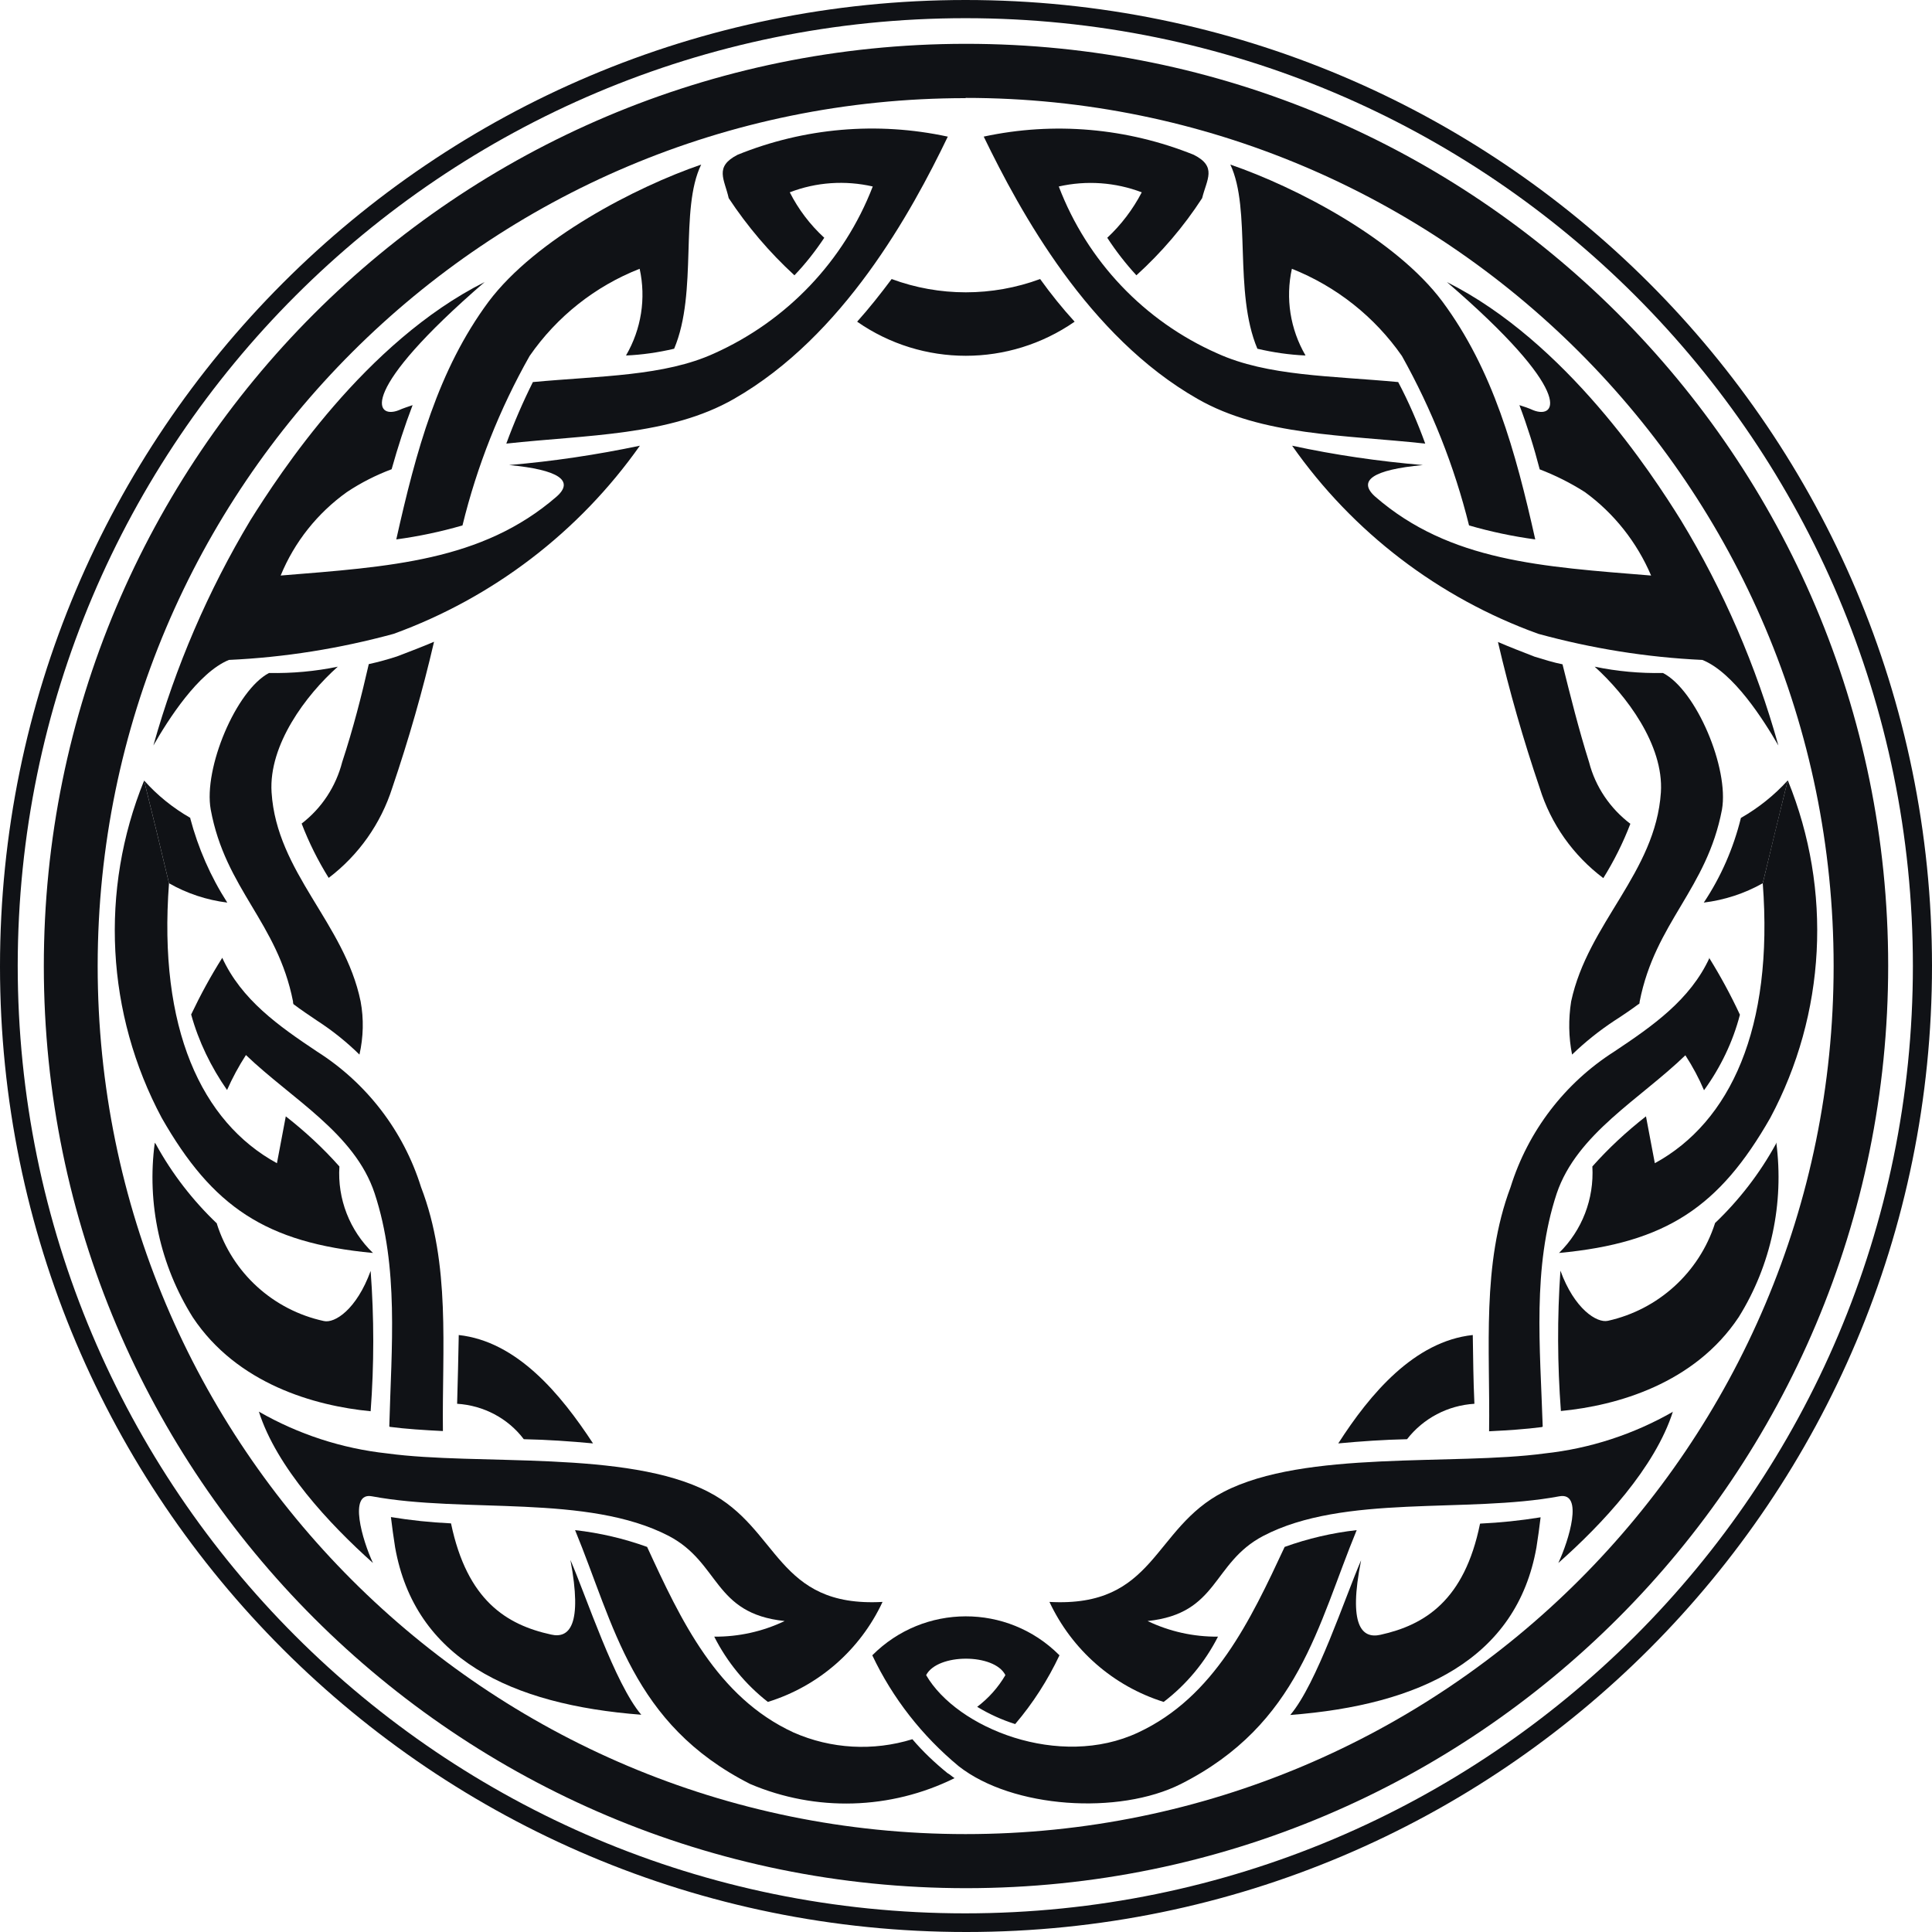 <?xml version="1.0" encoding="UTF-8"?>
<svg id="Layer_2" data-name="Layer 2" xmlns="http://www.w3.org/2000/svg" viewBox="0 0 82.88 82.88">
  <defs>
    <style>
      .cls-1 {
        fill: #101216;
        fill-rule: evenodd;
      }
    </style>
  </defs>
  <g id="Layer_1-2" data-name="Layer 1">
    <g>
      <path id="Path_805" data-name="Path 805" class="cls-1" d="M26.86,15.25c.69-.03,1.38-.13,2.06-.29,1.03-2.44.22-5.97,1.16-7.9-2.8.96-7.09,3.18-9.12,5.88-2.17,2.93-3.11,6.4-3.96,10.2.96-.13,1.91-.33,2.84-.6.62-2.54,1.59-4.99,2.88-7.27,1.17-1.69,2.81-2.99,4.72-3.74.28,1.27.07,2.59-.58,3.71M15.82,28.49c-.31,1.36-.67,2.77-1.14,4.2-.27,1.05-.88,1.98-1.74,2.64.31.81.7,1.59,1.16,2.33,1.29-.98,2.24-2.33,2.73-3.87.7-2.06,1.3-4.15,1.79-6.26-.51.22-1.05.42-1.59.63-.4.13-.8.24-1.21.33M8.17,35.09c-.75-.43-1.42-.97-1.99-1.61.36,1.45.72,2.93,1.07,4.41.77.44,1.62.72,2.5.83-.72-1.12-1.25-2.34-1.59-3.62"/>
      <path id="Path_806" data-name="Path 806" class="cls-1" d="M6.18,33.48c.36,1.45.72,2.93,1.07,4.41-.47,6.22,1.39,10.24,4.63,12.01.11-.6.25-1.3.38-2.01.83.65,1.6,1.36,2.3,2.15-.09,1.39.44,2.75,1.44,3.71-4.61-.43-6.89-1.99-9.06-5.79-2.39-4.47-2.67-9.77-.76-14.47M12.58,43.07c.33.25.69.49,1.03.72.65.42,1.26.91,1.81,1.45.17-.75.19-1.53.05-2.28-.69-3.36-3.6-5.52-3.82-8.97-.13-2.04,1.48-4.18,2.84-5.39-.97.2-1.96.29-2.95.27-1.41.74-2.82,4.09-2.5,5.86.63,3.42,2.86,4.83,3.53,8.23,0,.04,0,.08.02.11"/>
      <path id="Path_807" data-name="Path 807" class="cls-1" d="M9.53,41.08c.83,1.81,2.42,2.93,4.07,4.03,2.13,1.35,3.71,3.41,4.46,5.81,1.28,3.33.9,6.91.94,10.47-.81-.04-1.59-.09-2.28-.18l-.02-.02c.09-3.4.42-6.82-.63-10-.85-2.57-3.56-4.05-5.52-5.93-.31.48-.58.98-.81,1.5-.69-.99-1.22-2.08-1.54-3.24.4-.84.84-1.65,1.34-2.44M19.35,65.36c.69,3.29,2.37,4.34,4.29,4.76.78.18,1.36-.4.83-3.2.69,1.59,1.9,5.3,3.04,6.64-5.61-.43-9.71-2.41-10.56-7.18-.07-.45-.13-.87-.18-1.3.85.14,1.71.23,2.57.27M9.31,52.49c-1.04-.99-1.93-2.14-2.62-3.4l-.05-.07c-.35,2.61.23,5.26,1.63,7.49,1.9,2.86,5.23,3.8,7.63,4.03.15-2,.15-4.01,0-6.02-.6,1.65-1.54,2.26-2.01,2.15-2.17-.47-3.92-2.06-4.59-4.18"/>
      <path id="Path_808" data-name="Path 808" class="cls-1" d="M11.1,60.54c.76,2.41,3.04,4.85,4.9,6.51-.45-.96-1.07-3.06-.04-2.86,3.98.74,9.24-.11,12.73,1.7,2.21,1.16,1.9,3.33,4.97,3.65-.94.45-1.98.68-3.02.67.55,1.09,1.34,2.05,2.3,2.8,2.17-.67,3.96-2.23,4.92-4.29-4.56.25-4.41-3.15-7.47-4.72-3.49-1.81-9.89-1.12-13.78-1.65-1.94-.21-3.81-.82-5.5-1.79"/>
      <path id="Path_809" data-name="Path 809" class="cls-1" d="M19.68,57.27c-.02,1.1-.04,1.86-.07,2.95,1.13.07,2.18.62,2.86,1.52,1.01.02,2.01.09,2.97.18-1.39-2.12-3.26-4.38-5.77-4.65M63.18,57.27c.02,1.1.02,1.86.07,2.95-1.14.07-2.19.62-2.89,1.52-.98.02-1.99.09-2.95.18,1.36-2.12,3.26-4.38,5.77-4.65M58.2,65.64c-1.68,4.07-2.46,8.32-7.54,10.89-2.66,1.34-7.22,1.05-9.53-.76-1.57-1.3-2.84-2.92-3.71-4.76,2.21-2.22,5.79-2.23,8.01-.02,0,0,.01.01.02.02-.5,1.06-1.14,2.06-1.9,2.95-.57-.18-1.12-.43-1.63-.74.49-.37.9-.83,1.21-1.36-.47-.94-2.91-.94-3.4,0,1.32,2.28,5.72,4.05,9.1,2.46,3.26-1.52,4.81-4.81,6.28-7.96,1-.36,2.03-.6,3.09-.72M24.67,65.64c1.68,4.07,2.44,8.32,7.51,10.89,2.82,1.2,6.02,1.11,8.77-.25-.11-.07-.2-.16-.31-.22-.54-.44-1.05-.92-1.5-1.45-1.68.52-3.49.42-5.1-.29-3.29-1.52-4.83-4.81-6.28-7.96-1-.36-2.03-.6-3.09-.72"/>
      <path id="Path_810" data-name="Path 810" class="cls-1" d="M46.1,13.8c-.53-.58-1.02-1.19-1.48-1.83-2.06.76-4.32.76-6.37,0-.47.63-.96,1.25-1.48,1.83,2.8,1.95,6.52,1.95,9.33,0M40.66,5.86c-1.56,3.24-4.47,8.56-9.17,11.25-2.77,1.59-6.31,1.54-9.77,1.92.33-.9.71-1.78,1.14-2.64,2.91-.27,5.64-.25,7.78-1.23,3.12-1.4,5.57-3.97,6.8-7.16-1.18-.27-2.42-.19-3.56.25.37.73.87,1.39,1.48,1.95-.38.57-.8,1.11-1.28,1.61-1.07-.98-2.02-2.1-2.82-3.31-.18-.81-.63-1.34.38-1.86,2.86-1.16,6-1.43,9.01-.78M16.8,20.13c.27-.96.56-1.86.9-2.75-.2.07-.4.13-.6.22-1.03.4-1.74-.81,3.69-5.5-5.12,2.57-8.79,8.21-10.05,10.22-1.81,3.02-3.21,6.27-4.16,9.66.63-1.1,1.92-3.13,3.24-3.67,2.39-.11,4.76-.49,7.07-1.12,4.26-1.55,7.95-4.37,10.56-8.07-1.85.39-3.73.67-5.61.83,2.12.2,2.82.67,2.03,1.36-3.2,2.77-7.16,3-11.83,3.38.59-1.44,1.58-2.68,2.84-3.58.6-.4,1.25-.73,1.92-.98M42.2,5.86c3.02-.65,6.15-.37,9.01.78,1.01.51.56,1.05.36,1.86-.79,1.22-1.74,2.33-2.82,3.31-.46-.5-.88-1.04-1.25-1.61.6-.56,1.1-1.22,1.48-1.95-1.13-.43-2.37-.52-3.56-.25,1.22,3.2,3.67,5.78,6.8,7.16,2.15.98,4.88.96,7.76,1.23.45.85.83,1.73,1.16,2.64-3.47-.38-7-.33-9.77-1.92-4.7-2.68-7.6-8.01-9.17-11.25M66.04,20.13c.68.26,1.34.59,1.95.98,1.25.91,2.23,2.15,2.84,3.58-4.67-.38-8.63-.6-11.83-3.38-.78-.69-.11-1.16,2.04-1.36-1.89-.16-3.76-.43-5.61-.83,2.6,3.71,6.29,6.53,10.56,8.07,2.3.63,4.66,1.01,7.04,1.12,1.34.54,2.62,2.57,3.26,3.67-.95-3.4-2.35-6.65-4.18-9.66-1.25-2.01-4.92-7.65-10.04-10.22,5.46,4.7,4.74,5.9,3.71,5.5-.2-.09-.4-.16-.6-.22.34.9.63,1.82.87,2.75"/>
      <path id="Path_811" data-name="Path 811" class="cls-1" d="M56,15.25c-.69-.03-1.38-.13-2.06-.29-1.03-2.44-.25-5.97-1.16-7.9,2.8.96,7.09,3.18,9.1,5.88,2.17,2.93,3.13,6.4,3.98,10.2-.96-.13-1.91-.33-2.84-.6-.63-2.54-1.6-4.98-2.88-7.27-1.17-1.68-2.81-2.98-4.72-3.74-.28,1.27-.07,2.59.58,3.71M67.03,28.5c.34,1.36.69,2.77,1.14,4.2.27,1.05.9,1.98,1.77,2.64-.31.81-.7,1.59-1.16,2.33-1.29-.97-2.25-2.32-2.73-3.87-.7-2.06-1.3-4.15-1.79-6.26.51.22,1.03.42,1.57.63.43.13.8.25,1.21.33M74.68,35.09c.75-.43,1.43-.97,2.01-1.61-.36,1.45-.71,2.93-1.07,4.41-.78.44-1.64.72-2.53.83.74-1.11,1.27-2.33,1.59-3.62"/>
      <path id="Path_812" data-name="Path 812" class="cls-1" d="M76.69,33.48c-.36,1.45-.72,2.93-1.07,4.41.47,6.22-1.39,10.24-4.63,12.01-.11-.6-.25-1.3-.38-2.01-.83.65-1.6,1.36-2.3,2.15.08,1.39-.44,2.74-1.43,3.71,4.61-.43,6.89-1.99,9.06-5.79,2.39-4.47,2.67-9.77.76-14.47M70.3,43.07c-.34.25-.69.49-1.05.72-.65.43-1.25.91-1.81,1.45-.15-.75-.16-1.52-.04-2.28.72-3.36,3.62-5.52,3.85-8.97.13-2.04-1.5-4.18-2.84-5.39.96.2,1.95.29,2.93.27,1.43.74,2.84,4.09,2.53,5.86-.65,3.42-2.86,4.83-3.53,8.23,0,.04-.01.08-.02.11"/>
      <path id="Path_813" data-name="Path 813" class="cls-1" d="M73.34,41.08c-.83,1.81-2.44,2.93-4.09,4.03-2.12,1.35-3.7,3.41-4.45,5.82-1.25,3.33-.87,6.91-.92,10.47.8-.04,1.57-.09,2.26-.18l.04-.02c-.11-3.4-.45-6.82.6-10,.87-2.57,3.58-4.05,5.52-5.93.31.48.58.98.8,1.5.71-.98,1.24-2.08,1.54-3.24-.39-.84-.83-1.65-1.32-2.44M63.49,65.37c-.67,3.29-2.37,4.34-4.27,4.76-.8.18-1.39-.4-.83-3.2-.69,1.59-1.9,5.3-3.04,6.64,5.59-.43,9.71-2.41,10.56-7.18.07-.45.13-.87.18-1.3-.86.14-1.73.23-2.59.27M73.56,52.48c1.04-.99,1.93-2.14,2.62-3.4l.02-.07c.34,2.61-.22,5.26-1.61,7.49-1.9,2.86-5.23,3.8-7.63,4.03-.15-2-.16-4.01-.02-6.02.6,1.65,1.57,2.26,2.04,2.15,2.16-.48,3.91-2.07,4.59-4.18"/>
      <path id="Path_814" data-name="Path 814" class="cls-1" d="M71.77,60.54c-.76,2.41-3.04,4.85-4.92,6.51.45-.96,1.1-3.06.04-2.86-3.96.74-9.24-.11-12.7,1.7-2.21,1.16-1.9,3.33-4.96,3.65.94.45,1.97.68,3.02.67-.56,1.1-1.35,2.05-2.33,2.8-2.17-.68-3.94-2.24-4.9-4.29,4.56.25,4.41-3.15,7.47-4.72,3.49-1.81,9.86-1.12,13.78-1.65,1.94-.21,3.81-.82,5.5-1.79"/>
      <path id="Path_815" data-name="Path 815" class="cls-1" d="M41.42,4.2c20.56,0,37.24,16.67,37.24,37.24s-16.67,37.24-37.24,37.24S4.19,62.01,4.19,41.44c0,0,0-.01,0-.02.02-20.55,16.68-37.21,37.24-37.21M41.42,1.88C19.57,1.89,1.87,19.61,1.88,41.46c.01,21.85,17.74,39.55,39.58,39.54,21.85-.01,39.55-17.73,39.54-39.58,0-21.85-17.73-39.55-39.57-39.54,0,0,0,0-.01,0"/>
      <path id="Path_816" data-name="Path 816" class="cls-1" d="M41.42.78c22.45,0,40.64,18.21,40.64,40.66,0,22.45-18.21,40.64-40.66,40.64-22.45,0-40.64-18.21-40.64-40.66,0,0,0,0,0,0C.78,18.97,18.98.78,41.42.78M41.42,0C18.54,0,0,18.57,0,41.46c0,22.89,18.57,41.43,41.46,41.42,22.89,0,41.43-18.57,41.42-41.46h0C82.87,18.53,64.31,0,41.42,0"/>
    </g>
  </g>
</svg>